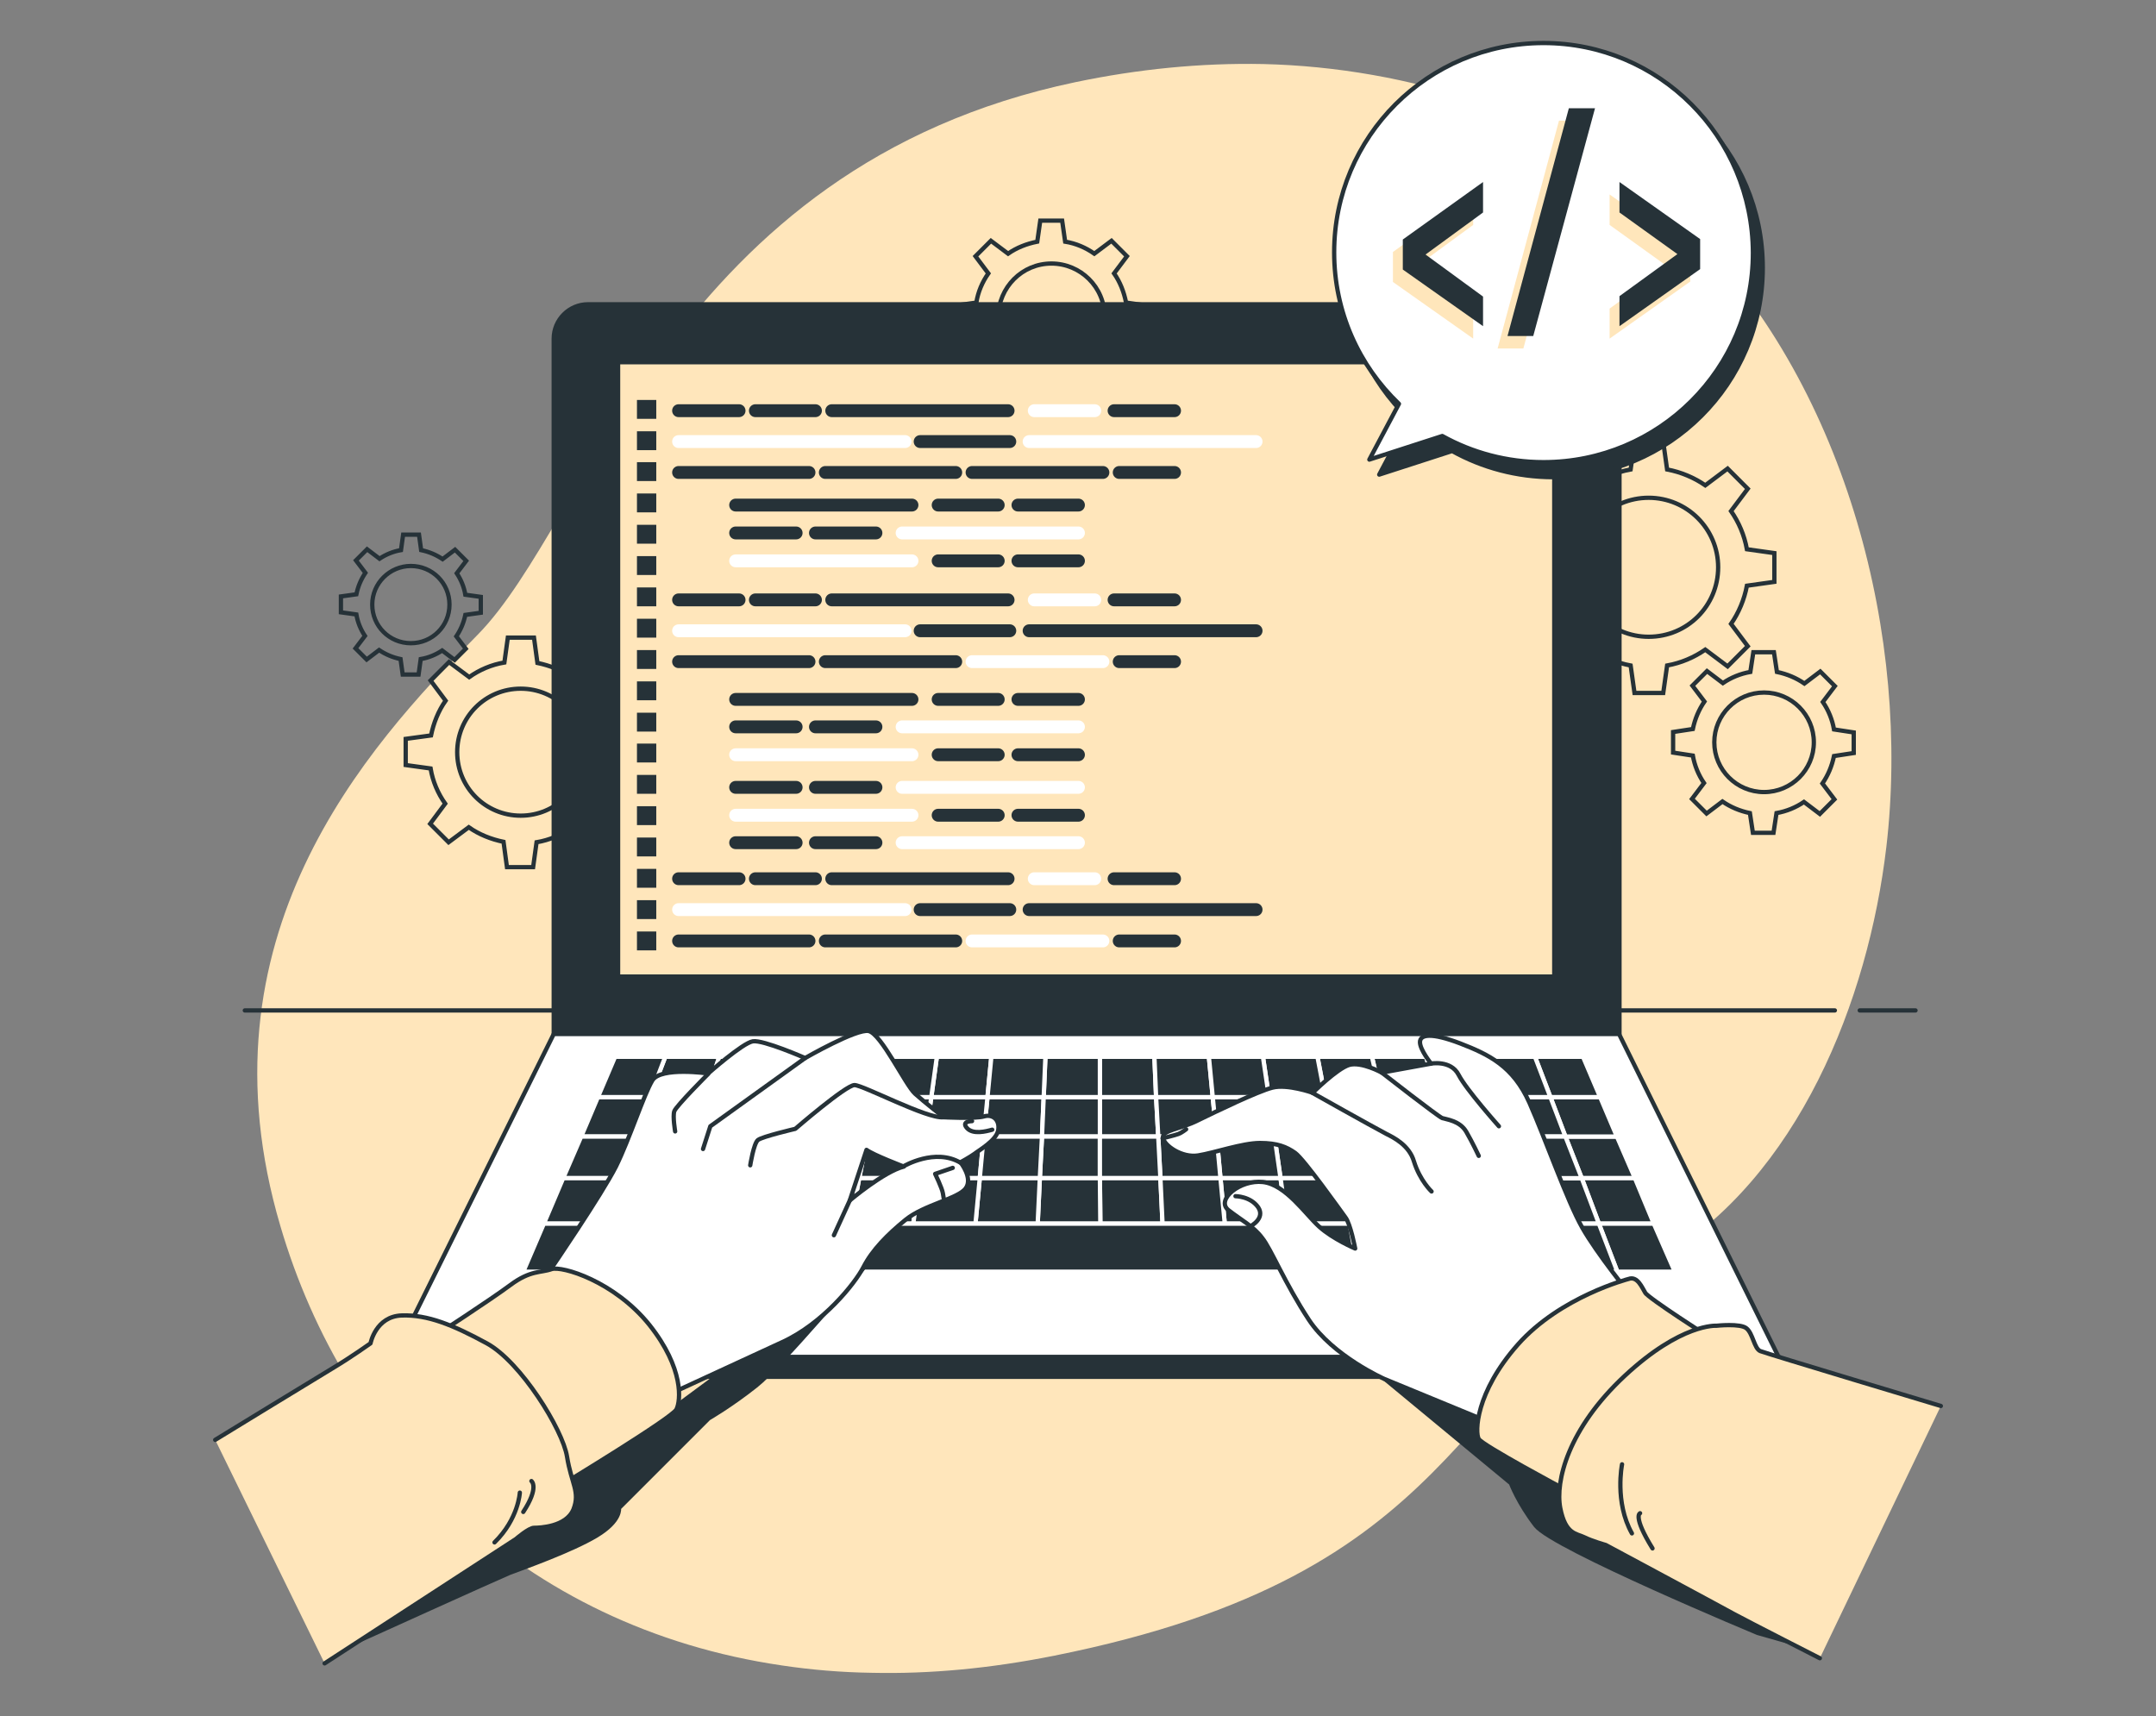 <?xml version="1.0" encoding="utf-8"?>
<!-- Generator: Adobe Illustrator 24.2.3, SVG Export Plug-In . SVG Version: 6.00 Build 0)  -->
<svg version="1.1" id="Layer_1" xmlns="http://www.w3.org/2000/svg" xmlns:xlink="http://www.w3.org/1999/xlink" x="0px" y="0px"
	 viewBox="0 0 502.51 400" style="enable-background:new 0 0 502.51 400;" xml:space="preserve">
<rect x="0" y="0" width="502.51" height="400" fill="#808080" stroke="none"/>
<g>
	<g id="Background_Simple">
		<g>
			<path style="fill:#FFE6BB;" d="M439.66,197.43c-4.2,35.7-20.5,77.1-53,96.2c-49.1,28.8-45,73.1-140.9,92.3c-15,3-29.1,4.3-42.5,4
				c-7.2-0.1-14.2-0.7-20.9-1.7c-61-8.9-102-51.3-117-102.4c-19.9-67.3,19.7-111.3,45.9-137.8s45.4-109.2,139.5-128.9
				c14.4-3,29-4.5,43.7-4.2c33.5,0.8,70,11.8,95.3,34.8c1.9,1.7,3.7,3.5,5.5,5.4C430.46,91.13,445.36,148.83,439.66,197.43z"/>
		</g>
	</g>
	<g id="Table">
		<g>
			
				<line style="fill:none;stroke:#263238;stroke-linecap:round;stroke-linejoin:round;stroke-miterlimit:10;" x1="433.46" y1="235.53" x2="446.46" y2="235.53"/>
			
				<line style="fill:none;stroke:#263238;stroke-linecap:round;stroke-linejoin:round;stroke-miterlimit:10;" x1="57.06" y1="235.53" x2="427.66" y2="235.53"/>
		</g>
	</g>
	<g id="Gears">
		<g>
			<g>
				<path style="fill:none;stroke:#263238;stroke-miterlimit:10;" d="M413.56,135.63v-6.7l-6.4-0.9c-0.6-3.3-1.9-6.3-3.7-8.9
					l3.9-5.2l-4.7-4.7l-5.2,3.9c-2.6-1.8-5.7-3.1-8.9-3.7l-0.9-6.4h-6.7l-0.9,6.4c-3.3,0.6-6.3,1.9-8.9,3.7l-5.2-3.9l-4.7,4.7
					l3.9,5.2c-1.8,2.6-3.1,5.7-3.7,8.9l-6.4,0.9v6.7l6.4,0.9c0.6,3.3,1.9,6.3,3.7,8.9l-3.9,5.2l4.7,4.7l5.2-3.9
					c2.6,1.8,5.7,3.1,8.9,3.7l0.9,6.4h6.7l0.9-6.4c3.3-0.6,6.3-1.9,8.9-3.7l5.2,3.9l4.7-4.7l-3.9-5.2c1.8-2.6,3.1-5.7,3.7-8.9
					L413.56,135.63z M384.26,148.43c-8.9,0-16.2-7.2-16.2-16.2c0-8.9,7.2-16.2,16.2-16.2c8.9,0,16.2,7.2,16.2,16.2
					S393.26,148.43,384.26,148.43z"/>
				<path style="fill:none;stroke:#263238;stroke-miterlimit:10;" d="M432.06,175.53v-4.8l-4.6-0.7c-0.4-2.3-1.3-4.5-2.6-6.4
					l2.8-3.7l-3.4-3.4l-3.7,2.8c-1.9-1.3-4-2.2-6.4-2.7l-0.7-4.6h-4.8l-0.7,4.6c-2.3,0.4-4.5,1.3-6.4,2.6l-3.7-2.8l-3.4,3.4l2.8,3.7
					c-1.3,1.9-2.2,4-2.7,6.4l-4.6,0.7v4.8l4.6,0.7c0.4,2.3,1.3,4.5,2.6,6.4l-2.8,3.7l3.4,3.4l3.7-2.8c1.9,1.3,4,2.2,6.4,2.7l0.7,4.6
					h4.8l0.7-4.6c2.3-0.4,4.5-1.3,6.4-2.6l3.7,2.8l3.4-3.4l-2.8-3.7c1.3-1.9,2.2-4,2.7-6.4L432.06,175.53z M411.16,184.63
					c-6.4,0-11.6-5.2-11.6-11.6c0-6.4,5.2-11.6,11.6-11.6s11.6,5.2,11.6,11.6C422.76,179.43,417.56,184.63,411.16,184.63z"/>
			</g>
			<g>
				<path style="fill:none;stroke:#263238;stroke-miterlimit:10;" d="M94.56,172.23v6.1l5.8,0.8c0.5,3,1.7,5.8,3.4,8.2l-3.5,4.7
					l4.3,4.3l4.7-3.5c2.4,1.7,5.2,2.8,8.1,3.4l0.8,5.9h6.1l0.8-5.8c3-0.5,5.8-1.7,8.2-3.4l4.7,3.5l4.3-4.3l-3.5-4.7
					c1.7-2.4,2.8-5.2,3.4-8.1l5.9-0.8v-6.1l-5.8-0.8c-0.5-3-1.7-5.8-3.4-8.2l3.5-4.7l-4.3-4.3l-4.7,3.5c-2.4-1.7-5.2-2.8-8.1-3.4
					l-0.8-5.9h-6.1l-0.8,5.8c-3,0.5-5.8,1.7-8.2,3.4l-4.7-3.5l-4.3,4.3l3.5,4.7c-1.7,2.4-2.8,5.2-3.4,8.1L94.56,172.23z
					 M121.36,160.53c8.2,0,14.8,6.6,14.8,14.8s-6.6,14.8-14.8,14.8s-14.8-6.6-14.8-14.8S113.16,160.53,121.36,160.53z"/>
				<path style="fill:none;stroke:#263238;stroke-miterlimit:10;" d="M79.46,139.03v3.7l3.6,0.5c0.3,1.8,1,3.5,2,5l-2.2,2.9l2.6,2.6
					l2.9-2.2c1.5,1,3.1,1.7,5,2.1l0.5,3.6h3.7l0.5-3.6c1.8-0.3,3.5-1,5-2l2.9,2.2l2.6-2.6l-2.2-2.9c1-1.5,1.7-3.1,2.1-5l3.6-0.5
					v-3.7l-3.6-0.5c-0.3-1.8-1-3.5-2-5l2.2-2.9l-2.6-2.6l-2.9,2.2c-1.5-1-3.1-1.7-5-2.1l-0.5-3.6h-3.7l-0.5,3.6c-1.8,0.3-3.5,1-5,2
					l-2.9-2.2l-2.6,2.6l2.2,2.9c-1,1.5-1.7,3.1-2.1,5L79.46,139.03z M95.76,131.93c5,0,9,4,9,9s-4,9-9,9s-9-4-9-9
					S90.86,131.93,95.76,131.93z"/>
				<path style="fill:none;stroke:#263238;stroke-miterlimit:10;" d="M222.66,71.23v5.1l4.9,0.7c0.5,2.5,1.4,4.8,2.8,6.8l-3,4
					l3.6,3.6l4-3c2,1.4,4.3,2.4,6.8,2.8l0.7,4.9h5.1l0.7-4.9c2.5-0.5,4.8-1.4,6.8-2.8l4,3l3.6-3.6l-3-4c1.4-2,2.4-4.3,2.8-6.8
					l4.9-0.7v-5.1l-4.9-0.7c-0.5-2.5-1.4-4.8-2.8-6.8l3-4l-3.6-3.6l-4,3c-2-1.4-4.3-2.4-6.8-2.8l-0.7-4.9h-5.1l-0.7,4.9
					c-2.5,0.5-4.8,1.4-6.8,2.8l-4-3l-3.6,3.6l3,4c-1.4,2-2.4,4.3-2.8,6.8L222.66,71.23z M245.06,61.43c6.8,0,12.4,5.5,12.4,12.4
					c0,6.8-5.5,12.4-12.4,12.4c-6.8,0-12.4-5.5-12.4-12.4C232.76,66.93,238.26,61.43,245.06,61.43z"/>
			</g>
		</g>
	</g>
	<g id="Device">
		<g>
			<g id="XMLID_222_">
				<path id="XMLID_4_" style="fill:#263238;stroke:#263238;stroke-linecap:round;stroke-linejoin:round;stroke-miterlimit:10;" d="
					M377.36,241.03h-248.3V78.93c0-4.4,3.6-8,8-8h232.4c4.4,0,8,3.6,8,8v162.1H377.36z"/>
				
					<polygon id="XMLID_46_" style="fill:#FFFFFF;stroke:#263238;stroke-linecap:round;stroke-linejoin:round;stroke-miterlimit:10;" points="
					414.56,316.33 91.76,316.33 129.06,241.03 377.36,241.03 				"/>
				
					<rect id="XMLID_44_" x="144.06" y="84.43" style="fill:#FFE6BB;stroke:#263238;stroke-linecap:round;stroke-linejoin:round;stroke-miterlimit:10;" width="218.2" height="143.2"/>
				<g id="XMLID_51_">
					
						<polygon id="XMLID_74_" style="fill:#263238;stroke:#FFFFFF;stroke-linecap:round;stroke-linejoin:round;stroke-miterlimit:10;" points="
						242.86,264.93 243.26,255.73 230.16,255.73 229.26,264.93 					"/>
					
						<polygon id="XMLID_75_" style="fill:#263238;stroke:#FFFFFF;stroke-linecap:round;stroke-linejoin:round;stroke-miterlimit:10;" points="
						269.96,264.93 269.46,255.73 256.36,255.73 256.36,264.93 					"/>
					
						<polygon id="XMLID_76_" style="fill:#263238;stroke:#FFFFFF;stroke-linecap:round;stroke-linejoin:round;stroke-miterlimit:10;" points="
						340.56,274.63 354.56,274.63 351.26,264.93 337.76,264.93 					"/>
					
						<polygon id="XMLID_77_" style="fill:#263238;stroke:#FFFFFF;stroke-linecap:round;stroke-linejoin:round;stroke-miterlimit:10;" points="
						229.26,264.93 230.16,255.73 217.06,255.73 215.76,264.93 					"/>
					
						<polygon id="XMLID_78_" style="fill:#263238;stroke:#FFFFFF;stroke-linecap:round;stroke-linejoin:round;stroke-miterlimit:10;" points="
						202.16,264.93 203.86,255.73 190.76,255.73 188.56,264.93 					"/>
					
						<polygon id="XMLID_80_" style="fill:#263238;stroke:#FFFFFF;stroke-linecap:round;stroke-linejoin:round;stroke-miterlimit:10;" points="
						324.16,264.93 321.96,255.73 308.86,255.73 310.66,264.93 					"/>
					
						<polygon id="XMLID_81_" style="fill:#263238;stroke:#FFFFFF;stroke-linecap:round;stroke-linejoin:round;stroke-miterlimit:10;" points="
						337.76,264.93 335.06,255.73 321.96,255.73 324.16,264.93 					"/>
					
						<polygon id="XMLID_82_" style="fill:#263238;stroke:#FFFFFF;stroke-linecap:round;stroke-linejoin:round;stroke-miterlimit:10;" points="
						188.56,264.93 190.76,255.73 177.66,255.73 175.06,264.93 					"/>
					
						<polygon id="XMLID_83_" style="fill:#263238;stroke:#FFFFFF;stroke-linecap:round;stroke-linejoin:round;stroke-miterlimit:10;" points="
						283.56,264.93 282.66,255.73 269.46,255.73 269.96,264.93 					"/>
					
						<polygon id="XMLID_84_" style="fill:#263238;stroke:#FFFFFF;stroke-linecap:round;stroke-linejoin:round;stroke-miterlimit:10;" points="
						351.26,264.93 348.26,255.73 335.06,255.73 337.76,264.93 					"/>
					
						<polygon id="XMLID_85_" style="fill:#263238;stroke:#FFFFFF;stroke-linecap:round;stroke-linejoin:round;stroke-miterlimit:10;" points="
						310.66,264.93 308.86,255.73 295.76,255.73 297.06,264.93 					"/>
					
						<polygon id="XMLID_86_" style="fill:#263238;stroke:#FFFFFF;stroke-linecap:round;stroke-linejoin:round;stroke-miterlimit:10;" points="
						297.06,264.93 295.76,255.73 282.66,255.73 283.56,264.93 					"/>
					
						<polygon id="XMLID_87_" style="fill:#263238;stroke:#FFFFFF;stroke-linecap:round;stroke-linejoin:round;stroke-miterlimit:10;" points="
						256.36,264.93 256.36,255.73 243.26,255.73 242.86,264.93 					"/>
					
						<polygon id="XMLID_94_" style="fill:#263238;stroke:#FFFFFF;stroke-linecap:round;stroke-linejoin:round;stroke-miterlimit:10;" points="
						161.46,264.93 147.96,264.93 144.16,274.63 158.26,274.63 					"/>
					
						<polygon id="XMLID_95_" style="fill:#263238;stroke:#FFFFFF;stroke-linecap:round;stroke-linejoin:round;stroke-miterlimit:10;" points="
						164.56,255.73 151.46,255.73 147.96,264.93 161.46,264.93 					"/>
					
						<polygon id="XMLID_96_" style="fill:#263238;stroke:#FFFFFF;stroke-linecap:round;stroke-linejoin:round;stroke-miterlimit:10;" points="
						175.06,264.93 177.66,255.73 164.56,255.73 161.46,264.93 					"/>
					
						<polygon id="XMLID_97_" style="fill:#263238;stroke:#FFFFFF;stroke-linecap:round;stroke-linejoin:round;stroke-miterlimit:10;" points="
						140.16,285.23 135.86,296.43 150.96,296.43 154.66,285.23 					"/>
					
						<polygon id="XMLID_98_" style="fill:#263238;stroke:#FFFFFF;stroke-linecap:round;stroke-linejoin:round;stroke-miterlimit:10;" points="
						158.26,274.63 144.16,274.63 140.16,285.23 154.66,285.23 					"/>
					
						<polygon id="XMLID_99_" style="fill:#263238;stroke:#FFFFFF;stroke-linecap:round;stroke-linejoin:round;stroke-miterlimit:10;" points="
						154.66,285.23 150.96,296.43 165.96,296.43 169.26,285.23 					"/>
					
						<polygon id="XMLID_100_" style="fill:#263238;stroke:#FFFFFF;stroke-linecap:round;stroke-linejoin:round;stroke-miterlimit:10;" points="
						215.76,264.93 217.06,255.73 203.86,255.73 202.16,264.93 					"/>
					
						<polygon id="XMLID_101_" style="fill:#263238;stroke:#FFFFFF;stroke-linecap:round;stroke-linejoin:round;stroke-miterlimit:10;" points="
						214.36,274.63 215.76,264.93 202.16,264.93 200.26,274.63 					"/>
					
						<polygon id="XMLID_102_" style="fill:#263238;stroke:#FFFFFF;stroke-linecap:round;stroke-linejoin:round;stroke-miterlimit:10;" points="
						200.26,274.63 202.16,264.93 188.56,264.93 186.26,274.63 					"/>
					
						<polygon id="XMLID_103_" style="fill:#263238;stroke:#FFFFFF;stroke-linecap:round;stroke-linejoin:round;stroke-miterlimit:10;" points="
						228.36,274.63 229.26,264.93 215.76,264.93 214.36,274.63 					"/>
					
						<polygon id="XMLID_104_" style="fill:#263238;stroke:#FFFFFF;stroke-linecap:round;stroke-linejoin:round;stroke-miterlimit:10;" points="
						175.06,264.93 161.46,264.93 158.26,274.63 172.26,274.63 					"/>
					
						<polygon id="XMLID_105_" style="fill:#263238;stroke:#FFFFFF;stroke-linecap:round;stroke-linejoin:round;stroke-miterlimit:10;" points="
						343.56,285.23 358.16,285.23 354.56,274.63 340.56,274.63 					"/>
					
						<polygon id="XMLID_106_" style="fill:#263238;stroke:#FFFFFF;stroke-linecap:round;stroke-linejoin:round;stroke-miterlimit:10;" points="
						186.26,274.63 188.56,264.93 175.06,264.93 172.26,274.63 					"/>
					
						<polygon id="XMLID_107_" style="fill:#263238;stroke:#FFFFFF;stroke-linecap:round;stroke-linejoin:round;stroke-miterlimit:10;" points="
						158.26,274.63 154.66,285.23 169.26,285.23 172.26,274.63 					"/>
					
						<polygon id="XMLID_108_" style="fill:#263238;stroke:#FFFFFF;stroke-linecap:round;stroke-linejoin:round;stroke-miterlimit:10;" points="
						312.56,274.63 310.66,264.93 297.06,264.93 298.46,274.63 					"/>
					
						<polygon id="XMLID_109_" style="fill:#263238;stroke:#FFFFFF;stroke-linecap:round;stroke-linejoin:round;stroke-miterlimit:10;" points="
						298.46,274.63 297.06,264.93 283.56,264.93 284.46,274.63 					"/>
					
						<polygon id="XMLID_110_" style="fill:#263238;stroke:#FFFFFF;stroke-linecap:round;stroke-linejoin:round;stroke-miterlimit:10;" points="
						340.56,274.63 337.76,264.93 324.16,264.93 326.56,274.63 					"/>
					
						<polygon id="XMLID_111_" style="fill:#263238;stroke:#FFFFFF;stroke-linecap:round;stroke-linejoin:round;stroke-miterlimit:10;" points="
						256.36,274.63 256.36,264.93 242.86,264.93 242.36,274.63 					"/>
					
						<polygon id="XMLID_112_" style="fill:#263238;stroke:#FFFFFF;stroke-linecap:round;stroke-linejoin:round;stroke-miterlimit:10;" points="
						284.46,274.63 283.56,264.93 269.96,264.93 270.46,274.63 					"/>
					
						<polygon id="XMLID_113_" style="fill:#263238;stroke:#FFFFFF;stroke-linecap:round;stroke-linejoin:round;stroke-miterlimit:10;" points="
						270.46,274.63 269.96,264.93 256.36,264.93 256.36,274.63 					"/>
					
						<polygon id="XMLID_114_" style="fill:#263238;stroke:#FFFFFF;stroke-linecap:round;stroke-linejoin:round;stroke-miterlimit:10;" points="
						242.36,274.63 242.86,264.93 229.26,264.93 228.36,274.63 					"/>
					
						<polygon id="XMLID_115_" style="fill:#263238;stroke:#FFFFFF;stroke-linecap:round;stroke-linejoin:round;stroke-miterlimit:10;" points="
						284.46,274.63 285.46,285.23 299.96,285.23 298.46,274.63 					"/>
					
						<polygon id="XMLID_116_" style="fill:#263238;stroke:#FFFFFF;stroke-linecap:round;stroke-linejoin:round;stroke-miterlimit:10;" points="
						298.46,274.63 299.96,285.23 314.56,285.23 312.56,274.63 					"/>
					
						<polygon id="XMLID_117_" style="fill:#263238;stroke:#FFFFFF;stroke-linecap:round;stroke-linejoin:round;stroke-miterlimit:10;" points="
						172.26,274.63 169.26,285.23 183.76,285.23 186.26,274.63 					"/>
					
						<polygon id="XMLID_118_" style="fill:#263238;stroke:#FFFFFF;stroke-linecap:round;stroke-linejoin:round;stroke-miterlimit:10;" points="
						312.56,274.63 314.56,285.23 329.06,285.23 326.56,274.63 					"/>
					
						<polygon id="XMLID_119_" style="fill:#263238;stroke:#FFFFFF;stroke-linecap:round;stroke-linejoin:round;stroke-miterlimit:10;" points="
						256.36,274.63 256.46,285.23 270.96,285.23 270.46,274.63 					"/>
					
						<polygon id="XMLID_120_" style="fill:#263238;stroke:#FFFFFF;stroke-linecap:round;stroke-linejoin:round;stroke-miterlimit:10;" points="
						326.56,274.63 329.06,285.23 343.56,285.23 340.56,274.63 					"/>
					
						<polygon id="XMLID_121_" style="fill:#263238;stroke:#FFFFFF;stroke-linecap:round;stroke-linejoin:round;stroke-miterlimit:10;" points="
						270.46,274.63 270.96,285.23 285.46,285.23 284.46,274.63 					"/>
					
						<polygon id="XMLID_122_" style="fill:#263238;stroke:#FFFFFF;stroke-linecap:round;stroke-linejoin:round;stroke-miterlimit:10;" points="
						200.26,274.63 198.26,285.23 212.86,285.23 214.36,274.63 					"/>
					
						<polygon id="XMLID_123_" style="fill:#263238;stroke:#FFFFFF;stroke-linecap:round;stroke-linejoin:round;stroke-miterlimit:10;" points="
						186.26,274.63 183.76,285.23 198.26,285.23 200.26,274.63 					"/>
					
						<polygon id="XMLID_124_" style="fill:#263238;stroke:#FFFFFF;stroke-linecap:round;stroke-linejoin:round;stroke-miterlimit:10;" points="
						242.36,274.63 241.86,285.23 256.46,285.23 256.36,274.63 					"/>
					
						<polygon id="XMLID_125_" style="fill:#263238;stroke:#FFFFFF;stroke-linecap:round;stroke-linejoin:round;stroke-miterlimit:10;" points="
						228.36,274.63 227.36,285.23 241.86,285.23 242.36,274.63 					"/>
					
						<polygon id="XMLID_126_" style="fill:#263238;stroke:#FFFFFF;stroke-linecap:round;stroke-linejoin:round;stroke-miterlimit:10;" points="
						214.36,274.63 212.86,285.23 227.36,285.23 228.36,274.63 					"/>
					
						<polygon id="XMLID_127_" style="fill:#263238;stroke:#FFFFFF;stroke-linecap:round;stroke-linejoin:round;stroke-miterlimit:10;" points="
						326.56,274.63 324.16,264.93 310.66,264.93 312.56,274.63 					"/>
					
						<polygon id="XMLID_132_" style="fill:#263238;stroke:#FFFFFF;stroke-linecap:round;stroke-linejoin:round;stroke-miterlimit:10;" points="
						164.56,255.73 167.66,246.33 155.06,246.33 151.46,255.73 					"/>
					
						<polygon id="XMLID_135_" style="fill:#263238;stroke:#FFFFFF;stroke-linecap:round;stroke-linejoin:round;stroke-miterlimit:10;" points="
						151.46,255.73 139.36,255.73 135.46,264.93 147.96,264.93 					"/>
					
						<polygon id="XMLID_136_" style="fill:#263238;stroke:#FFFFFF;stroke-linecap:round;stroke-linejoin:round;stroke-miterlimit:10;" points="
						155.06,246.33 143.36,246.33 139.36,255.73 151.46,255.73 					"/>
					
						<polygon id="XMLID_137_" style="fill:#263238;stroke:#FFFFFF;stroke-linecap:round;stroke-linejoin:round;stroke-miterlimit:10;" points="
						147.96,264.93 135.46,264.93 131.26,274.63 144.16,274.63 					"/>
					
						<polygon id="XMLID_138_" style="fill:#263238;stroke:#FFFFFF;stroke-linecap:round;stroke-linejoin:round;stroke-miterlimit:10;" points="
						144.16,274.63 131.26,274.63 126.76,285.23 140.16,285.23 					"/>
					
						<polygon id="XMLID_3_" style="fill:#263238;stroke:#FFFFFF;stroke-linecap:round;stroke-linejoin:round;stroke-miterlimit:10;" points="
						140.16,285.23 126.76,285.23 121.96,296.43 135.86,296.43 					"/>
					
						<polygon id="XMLID_2_" style="fill:#263238;stroke:#FFFFFF;stroke-linecap:round;stroke-linejoin:round;stroke-miterlimit:10;" points="
						364.86,264.93 368.66,274.63 381.06,274.63 376.86,264.93 					"/>
					
						<polygon id="XMLID_147_" style="fill:#263238;stroke:#FFFFFF;stroke-linecap:round;stroke-linejoin:round;stroke-miterlimit:10;" points="
						372.66,285.23 385.46,285.23 381.06,274.63 368.66,274.63 					"/>
					
						<polygon id="XMLID_148_" style="fill:#263238;stroke:#FFFFFF;stroke-linecap:round;stroke-linejoin:round;stroke-miterlimit:10;" points="
						376.96,296.43 390.36,296.43 385.46,285.23 372.66,285.23 					"/>
					
						<polygon id="XMLID_155_" style="fill:#263238;stroke:#FFFFFF;stroke-linecap:round;stroke-linejoin:round;stroke-miterlimit:10;" points="
						269.46,255.73 269.06,246.33 256.36,246.33 256.36,255.73 					"/>
					
						<polygon id="XMLID_156_" style="fill:#263238;stroke:#FFFFFF;stroke-linecap:round;stroke-linejoin:round;stroke-miterlimit:10;" points="
						364.86,264.93 376.86,264.93 372.96,255.73 361.36,255.73 					"/>
					
						<polygon id="XMLID_157_" style="fill:#263238;stroke:#FFFFFF;stroke-linecap:round;stroke-linejoin:round;stroke-miterlimit:10;" points="
						358.16,285.23 372.66,285.23 368.66,274.63 354.56,274.63 					"/>
					
						<polygon id="XMLID_158_" style="fill:#263238;stroke:#FFFFFF;stroke-linecap:round;stroke-linejoin:round;stroke-miterlimit:10;" points="
						177.66,255.73 180.36,246.33 167.66,246.33 164.56,255.73 					"/>
					
						<polygon id="XMLID_159_" style="fill:#263238;stroke:#FFFFFF;stroke-linecap:round;stroke-linejoin:round;stroke-miterlimit:10;" points="
						348.26,255.73 351.26,264.93 364.86,264.93 361.36,255.73 					"/>
					
						<polygon id="XMLID_160_" style="fill:#263238;stroke:#FFFFFF;stroke-linecap:round;stroke-linejoin:round;stroke-miterlimit:10;" points="
						372.96,255.73 368.96,246.33 357.76,246.33 361.36,255.73 					"/>
					
						<polygon id="XMLID_161_" style="fill:#263238;stroke:#FFFFFF;stroke-linecap:round;stroke-linejoin:round;stroke-miterlimit:10;" points="
						361.36,255.73 357.76,246.33 345.06,246.33 348.26,255.73 					"/>
					
						<polygon id="XMLID_162_" style="fill:#263238;stroke:#FFFFFF;stroke-linecap:round;stroke-linejoin:round;stroke-miterlimit:10;" points="
						314.56,285.23 316.66,296.43 331.76,296.43 329.06,285.23 					"/>
					
						<polygon id="XMLID_163_" style="fill:#263238;stroke:#FFFFFF;stroke-linecap:round;stroke-linejoin:round;stroke-miterlimit:10;" points="
						361.96,296.43 376.96,296.43 372.66,285.23 358.16,285.23 					"/>
					
						<polygon id="XMLID_164_" style="fill:#263238;stroke:#FFFFFF;stroke-linecap:round;stroke-linejoin:round;stroke-miterlimit:10;" points="
						348.26,255.73 345.06,246.33 332.36,246.33 335.06,255.73 					"/>
					
						<polygon id="XMLID_167_" style="fill:#263238;stroke:#FFFFFF;stroke-linecap:round;stroke-linejoin:round;stroke-miterlimit:10;" points="
						343.56,285.23 346.86,296.43 361.96,296.43 358.16,285.23 					"/>
					
						<polygon id="XMLID_168_" style="fill:#263238;stroke:#FFFFFF;stroke-linecap:round;stroke-linejoin:round;stroke-miterlimit:10;" points="
						329.06,285.23 331.76,296.43 346.86,296.43 343.56,285.23 					"/>
					
						<polygon id="XMLID_169_" style="fill:#263238;stroke:#FFFFFF;stroke-linecap:round;stroke-linejoin:round;stroke-miterlimit:10;" points="
						354.56,274.63 368.66,274.63 364.86,264.93 351.26,264.93 					"/>
					
						<polygon id="XMLID_170_" style="fill:#263238;stroke:#FFFFFF;stroke-linecap:round;stroke-linejoin:round;stroke-miterlimit:10;" points="
						230.16,255.73 231.06,246.33 218.36,246.33 217.06,255.73 					"/>
					
						<polygon id="XMLID_171_" style="fill:#263238;stroke:#FFFFFF;stroke-linecap:round;stroke-linejoin:round;stroke-miterlimit:10;" points="
						335.06,255.73 332.36,246.33 319.76,246.33 321.96,255.73 					"/>
					
						<polygon id="XMLID_172_" style="fill:#263238;stroke:#FFFFFF;stroke-linecap:round;stroke-linejoin:round;stroke-miterlimit:10;" points="
						217.06,255.73 218.36,246.33 205.66,246.33 203.86,255.73 					"/>
					
						<polygon id="XMLID_173_" style="fill:#263238;stroke:#FFFFFF;stroke-linecap:round;stroke-linejoin:round;stroke-miterlimit:10;" points="
						256.36,255.73 256.36,246.33 243.66,246.33 243.26,255.73 					"/>
					
						<polygon id="XMLID_174_" style="fill:#263238;stroke:#FFFFFF;stroke-linecap:round;stroke-linejoin:round;stroke-miterlimit:10;" points="
						203.86,255.73 205.66,246.33 193.06,246.33 190.76,255.73 					"/>
					
						<polygon id="XMLID_175_" style="fill:#263238;stroke:#FFFFFF;stroke-linecap:round;stroke-linejoin:round;stroke-miterlimit:10;" points="
						190.76,255.73 193.06,246.33 180.36,246.33 177.66,255.73 					"/>
					
						<polygon id="XMLID_176_" style="fill:#263238;stroke:#FFFFFF;stroke-linecap:round;stroke-linejoin:round;stroke-miterlimit:10;" points="
						243.26,255.73 243.66,246.33 231.06,246.33 230.16,255.73 					"/>
					
						<polygon id="XMLID_177_" style="fill:#263238;stroke:#FFFFFF;stroke-linecap:round;stroke-linejoin:round;stroke-miterlimit:10;" points="
						321.96,255.73 319.76,246.33 307.06,246.33 308.86,255.73 					"/>
					
						<polygon id="XMLID_178_" style="fill:#263238;stroke:#FFFFFF;stroke-linecap:round;stroke-linejoin:round;stroke-miterlimit:10;" points="
						308.86,255.73 307.06,246.33 294.36,246.33 295.76,255.73 					"/>
					
						<polygon id="XMLID_179_" style="fill:#263238;stroke:#FFFFFF;stroke-linecap:round;stroke-linejoin:round;stroke-miterlimit:10;" points="
						282.66,255.73 281.76,246.33 269.06,246.33 269.46,255.73 					"/>
					
						<polygon id="XMLID_53_" style="fill:#263238;stroke:#FFFFFF;stroke-linecap:round;stroke-linejoin:round;stroke-miterlimit:10;" points="
						314.56,285.23 299.96,285.23 285.46,285.23 270.96,285.23 256.46,285.23 241.86,285.23 227.36,285.23 212.86,285.23 
						198.26,285.23 183.76,285.23 169.26,285.23 165.96,296.43 181.06,296.43 196.16,296.43 211.26,296.43 226.26,296.43 
						241.36,296.43 256.46,296.43 271.46,296.43 286.56,296.43 301.66,296.43 316.66,296.43 					"/>
					
						<polygon id="XMLID_181_" style="fill:#263238;stroke:#FFFFFF;stroke-linecap:round;stroke-linejoin:round;stroke-miterlimit:10;" points="
						295.76,255.73 294.36,246.33 281.76,246.33 282.66,255.73 					"/>
				</g>
				
					<rect id="XMLID_45_" x="91.76" y="316.33" style="fill:#263238;stroke:#263238;stroke-linecap:round;stroke-linejoin:round;stroke-miterlimit:10;" width="322.9" height="4.6"/>
			</g>
		</g>
	</g>
	<g id="Coding">
		<g>
			<g>
				
					<line style="fill:none;stroke:#263238;stroke-width:3;stroke-linecap:round;stroke-linejoin:round;stroke-miterlimit:10;" x1="158.16" y1="95.73" x2="172.26" y2="95.73"/>
				
					<line style="fill:none;stroke:#FFFFFF;stroke-width:3;stroke-linecap:round;stroke-linejoin:round;stroke-miterlimit:10;" x1="158.16" y1="102.93" x2="210.96" y2="102.93"/>
				
					<line style="fill:none;stroke:#FFFFFF;stroke-width:3;stroke-linecap:round;stroke-linejoin:round;stroke-miterlimit:10;" x1="239.86" y1="102.93" x2="292.76" y2="102.93"/>
				
					<line style="fill:none;stroke:#263238;stroke-width:3;stroke-linecap:round;stroke-linejoin:round;stroke-miterlimit:10;" x1="214.46" y1="102.93" x2="235.36" y2="102.93"/>
				
					<line style="fill:none;stroke:#263238;stroke-width:3;stroke-linecap:round;stroke-linejoin:round;stroke-miterlimit:10;" x1="158.16" y1="110.13" x2="188.56" y2="110.13"/>
				
					<line style="fill:none;stroke:#263238;stroke-width:3;stroke-linecap:round;stroke-linejoin:round;stroke-miterlimit:10;" x1="192.36" y1="110.13" x2="222.76" y2="110.13"/>
				
					<line style="fill:none;stroke:#263238;stroke-width:3;stroke-linecap:round;stroke-linejoin:round;stroke-miterlimit:10;" x1="226.56" y1="110.13" x2="257.06" y2="110.13"/>
				
					<line style="fill:none;stroke:#263238;stroke-width:3;stroke-linecap:round;stroke-linejoin:round;stroke-miterlimit:10;" x1="260.86" y1="110.13" x2="273.76" y2="110.13"/>
				
					<line style="fill:none;stroke:#263238;stroke-width:3;stroke-linecap:round;stroke-linejoin:round;stroke-miterlimit:10;" x1="176.06" y1="95.73" x2="190.06" y2="95.73"/>
				<g>
					
						<line style="fill:none;stroke:#263238;stroke-width:3;stroke-linecap:round;stroke-linejoin:round;stroke-miterlimit:10;" x1="259.66" y1="95.73" x2="273.76" y2="95.73"/>
					
						<line style="fill:none;stroke:#FFFFFF;stroke-width:3;stroke-linecap:round;stroke-linejoin:round;stroke-miterlimit:10;" x1="241.06" y1="95.73" x2="255.16" y2="95.73"/>
					
						<line style="fill:none;stroke:#263238;stroke-width:3;stroke-linecap:round;stroke-linejoin:round;stroke-miterlimit:10;" x1="193.86" y1="95.73" x2="234.96" y2="95.73"/>
				</g>
			</g>
			<g>
				
					<line style="fill:none;stroke:#263238;stroke-width:3;stroke-linecap:round;stroke-linejoin:round;stroke-miterlimit:10;" x1="158.16" y1="139.83" x2="172.26" y2="139.83"/>
				
					<line style="fill:none;stroke:#FFFFFF;stroke-width:3;stroke-linecap:round;stroke-linejoin:round;stroke-miterlimit:10;" x1="158.16" y1="147.03" x2="210.96" y2="147.03"/>
				
					<line style="fill:none;stroke:#263238;stroke-width:3;stroke-linecap:round;stroke-linejoin:round;stroke-miterlimit:10;" x1="239.86" y1="147.03" x2="292.76" y2="147.03"/>
				
					<line style="fill:none;stroke:#263238;stroke-width:3;stroke-linecap:round;stroke-linejoin:round;stroke-miterlimit:10;" x1="214.46" y1="147.03" x2="235.36" y2="147.03"/>
				
					<line style="fill:none;stroke:#263238;stroke-width:3;stroke-linecap:round;stroke-linejoin:round;stroke-miterlimit:10;" x1="158.16" y1="154.23" x2="188.56" y2="154.23"/>
				
					<line style="fill:none;stroke:#263238;stroke-width:3;stroke-linecap:round;stroke-linejoin:round;stroke-miterlimit:10;" x1="192.36" y1="154.23" x2="222.76" y2="154.23"/>
				
					<line style="fill:none;stroke:#FFFFFF;stroke-width:3;stroke-linecap:round;stroke-linejoin:round;stroke-miterlimit:10;" x1="226.56" y1="154.23" x2="257.06" y2="154.23"/>
				
					<line style="fill:none;stroke:#263238;stroke-width:3;stroke-linecap:round;stroke-linejoin:round;stroke-miterlimit:10;" x1="260.86" y1="154.23" x2="273.76" y2="154.23"/>
				
					<line style="fill:none;stroke:#263238;stroke-width:3;stroke-linecap:round;stroke-linejoin:round;stroke-miterlimit:10;" x1="176.06" y1="139.83" x2="190.06" y2="139.83"/>
				<g>
					
						<line style="fill:none;stroke:#263238;stroke-width:3;stroke-linecap:round;stroke-linejoin:round;stroke-miterlimit:10;" x1="259.66" y1="139.83" x2="273.76" y2="139.83"/>
					
						<line style="fill:none;stroke:#FFFFFF;stroke-width:3;stroke-linecap:round;stroke-linejoin:round;stroke-miterlimit:10;" x1="241.06" y1="139.83" x2="255.16" y2="139.83"/>
					
						<line style="fill:none;stroke:#263238;stroke-width:3;stroke-linecap:round;stroke-linejoin:round;stroke-miterlimit:10;" x1="193.86" y1="139.83" x2="234.96" y2="139.83"/>
				</g>
			</g>
			<g>
				
					<line style="fill:none;stroke:#263238;stroke-width:3;stroke-linecap:round;stroke-linejoin:round;stroke-miterlimit:10;" x1="158.16" y1="204.83" x2="172.26" y2="204.83"/>
				
					<line style="fill:none;stroke:#FFFFFF;stroke-width:3;stroke-linecap:round;stroke-linejoin:round;stroke-miterlimit:10;" x1="158.16" y1="212.03" x2="210.96" y2="212.03"/>
				
					<line style="fill:none;stroke:#263238;stroke-width:3;stroke-linecap:round;stroke-linejoin:round;stroke-miterlimit:10;" x1="239.86" y1="212.03" x2="292.76" y2="212.03"/>
				
					<line style="fill:none;stroke:#263238;stroke-width:3;stroke-linecap:round;stroke-linejoin:round;stroke-miterlimit:10;" x1="214.46" y1="212.03" x2="235.36" y2="212.03"/>
				
					<line style="fill:none;stroke:#263238;stroke-width:3;stroke-linecap:round;stroke-linejoin:round;stroke-miterlimit:10;" x1="158.16" y1="219.33" x2="188.56" y2="219.33"/>
				
					<line style="fill:none;stroke:#263238;stroke-width:3;stroke-linecap:round;stroke-linejoin:round;stroke-miterlimit:10;" x1="192.36" y1="219.33" x2="222.76" y2="219.33"/>
				
					<line style="fill:none;stroke:#FFFFFF;stroke-width:3;stroke-linecap:round;stroke-linejoin:round;stroke-miterlimit:10;" x1="226.56" y1="219.33" x2="257.06" y2="219.33"/>
				
					<line style="fill:none;stroke:#263238;stroke-width:3;stroke-linecap:round;stroke-linejoin:round;stroke-miterlimit:10;" x1="260.86" y1="219.33" x2="273.76" y2="219.33"/>
				
					<line style="fill:none;stroke:#263238;stroke-width:3;stroke-linecap:round;stroke-linejoin:round;stroke-miterlimit:10;" x1="176.06" y1="204.83" x2="190.06" y2="204.83"/>
				<g>
					
						<line style="fill:none;stroke:#263238;stroke-width:3;stroke-linecap:round;stroke-linejoin:round;stroke-miterlimit:10;" x1="259.66" y1="204.83" x2="273.76" y2="204.83"/>
					
						<line style="fill:none;stroke:#FFFFFF;stroke-width:3;stroke-linecap:round;stroke-linejoin:round;stroke-miterlimit:10;" x1="241.06" y1="204.83" x2="255.16" y2="204.83"/>
					
						<line style="fill:none;stroke:#263238;stroke-width:3;stroke-linecap:round;stroke-linejoin:round;stroke-miterlimit:10;" x1="193.86" y1="204.83" x2="234.96" y2="204.83"/>
				</g>
			</g>
			<g>
				<g>
					
						<line style="fill:none;stroke:#263238;stroke-width:3;stroke-linecap:round;stroke-linejoin:round;stroke-miterlimit:10;" x1="237.26" y1="117.73" x2="251.36" y2="117.73"/>
					
						<line style="fill:none;stroke:#263238;stroke-width:3;stroke-linecap:round;stroke-linejoin:round;stroke-miterlimit:10;" x1="218.66" y1="117.73" x2="232.66" y2="117.73"/>
					
						<line style="fill:none;stroke:#263238;stroke-width:3;stroke-linecap:round;stroke-linejoin:round;stroke-miterlimit:10;" x1="171.46" y1="117.73" x2="212.56" y2="117.73"/>
				</g>
				<g>
					
						<line style="fill:none;stroke:#263238;stroke-width:3;stroke-linecap:round;stroke-linejoin:round;stroke-miterlimit:10;" x1="237.26" y1="130.73" x2="251.36" y2="130.73"/>
					
						<line style="fill:none;stroke:#263238;stroke-width:3;stroke-linecap:round;stroke-linejoin:round;stroke-miterlimit:10;" x1="218.66" y1="130.73" x2="232.66" y2="130.73"/>
					
						<line style="fill:none;stroke:#FFFFFF;stroke-width:3;stroke-linecap:round;stroke-linejoin:round;stroke-miterlimit:10;" x1="171.46" y1="130.73" x2="212.56" y2="130.73"/>
				</g>
				<g>
					
						<line style="fill:none;stroke:#263238;stroke-width:3;stroke-linecap:round;stroke-linejoin:round;stroke-miterlimit:10;" x1="185.56" y1="124.23" x2="171.46" y2="124.23"/>
					
						<line style="fill:none;stroke:#263238;stroke-width:3;stroke-linecap:round;stroke-linejoin:round;stroke-miterlimit:10;" x1="204.16" y1="124.23" x2="190.06" y2="124.23"/>
					
						<line style="fill:none;stroke:#FFFFFF;stroke-width:3;stroke-linecap:round;stroke-linejoin:round;stroke-miterlimit:10;" x1="251.36" y1="124.23" x2="210.26" y2="124.23"/>
				</g>
			</g>
			<g>
				<g>
					
						<line style="fill:none;stroke:#263238;stroke-width:3;stroke-linecap:round;stroke-linejoin:round;stroke-miterlimit:10;" x1="237.26" y1="163.03" x2="251.36" y2="163.03"/>
					
						<line style="fill:none;stroke:#263238;stroke-width:3;stroke-linecap:round;stroke-linejoin:round;stroke-miterlimit:10;" x1="218.66" y1="163.03" x2="232.66" y2="163.03"/>
					
						<line style="fill:none;stroke:#263238;stroke-width:3;stroke-linecap:round;stroke-linejoin:round;stroke-miterlimit:10;" x1="171.46" y1="163.03" x2="212.56" y2="163.03"/>
				</g>
				<g>
					
						<line style="fill:none;stroke:#263238;stroke-width:3;stroke-linecap:round;stroke-linejoin:round;stroke-miterlimit:10;" x1="237.26" y1="175.93" x2="251.36" y2="175.93"/>
					
						<line style="fill:none;stroke:#263238;stroke-width:3;stroke-linecap:round;stroke-linejoin:round;stroke-miterlimit:10;" x1="218.66" y1="175.93" x2="232.66" y2="175.93"/>
					
						<line style="fill:none;stroke:#FFFFFF;stroke-width:3;stroke-linecap:round;stroke-linejoin:round;stroke-miterlimit:10;" x1="171.46" y1="175.93" x2="212.56" y2="175.93"/>
				</g>
				<g>
					
						<line style="fill:none;stroke:#263238;stroke-width:3;stroke-linecap:round;stroke-linejoin:round;stroke-miterlimit:10;" x1="185.56" y1="169.43" x2="171.46" y2="169.43"/>
					
						<line style="fill:none;stroke:#263238;stroke-width:3;stroke-linecap:round;stroke-linejoin:round;stroke-miterlimit:10;" x1="204.16" y1="169.43" x2="190.06" y2="169.43"/>
					
						<line style="fill:none;stroke:#FFFFFF;stroke-width:3;stroke-linecap:round;stroke-linejoin:round;stroke-miterlimit:10;" x1="251.36" y1="169.43" x2="210.26" y2="169.43"/>
				</g>
			</g>
			<g>
				<g>
					
						<line style="fill:none;stroke:#263238;stroke-width:3;stroke-linecap:round;stroke-linejoin:round;stroke-miterlimit:10;" x1="185.56" y1="183.53" x2="171.46" y2="183.53"/>
					
						<line style="fill:none;stroke:#263238;stroke-width:3;stroke-linecap:round;stroke-linejoin:round;stroke-miterlimit:10;" x1="204.16" y1="183.53" x2="190.06" y2="183.53"/>
					
						<line style="fill:none;stroke:#FFFFFF;stroke-width:3;stroke-linecap:round;stroke-linejoin:round;stroke-miterlimit:10;" x1="251.36" y1="183.53" x2="210.26" y2="183.53"/>
				</g>
				<g>
					
						<line style="fill:none;stroke:#263238;stroke-width:3;stroke-linecap:round;stroke-linejoin:round;stroke-miterlimit:10;" x1="185.56" y1="196.43" x2="171.46" y2="196.43"/>
					
						<line style="fill:none;stroke:#263238;stroke-width:3;stroke-linecap:round;stroke-linejoin:round;stroke-miterlimit:10;" x1="204.16" y1="196.43" x2="190.06" y2="196.43"/>
					
						<line style="fill:none;stroke:#FFFFFF;stroke-width:3;stroke-linecap:round;stroke-linejoin:round;stroke-miterlimit:10;" x1="251.36" y1="196.43" x2="210.26" y2="196.43"/>
				</g>
				<g>
					
						<line style="fill:none;stroke:#263238;stroke-width:3;stroke-linecap:round;stroke-linejoin:round;stroke-miterlimit:10;" x1="237.26" y1="190.03" x2="251.36" y2="190.03"/>
					
						<line style="fill:none;stroke:#263238;stroke-width:3;stroke-linecap:round;stroke-linejoin:round;stroke-miterlimit:10;" x1="218.66" y1="190.03" x2="232.66" y2="190.03"/>
					
						<line style="fill:none;stroke:#FFFFFF;stroke-width:3;stroke-linecap:round;stroke-linejoin:round;stroke-miterlimit:10;" x1="171.46" y1="190.03" x2="212.56" y2="190.03"/>
				</g>
			</g>
			<g>
				<rect x="148.46" y="93.23" style="fill:#263238;" width="4.5" height="4.4"/>
				<rect x="148.46" y="100.53" style="fill:#263238;" width="4.5" height="4.4"/>
				<rect x="148.46" y="107.73" style="fill:#263238;" width="4.5" height="4.4"/>
				<rect x="148.46" y="115.03" style="fill:#263238;" width="4.5" height="4.4"/>
				<rect x="148.46" y="122.33" style="fill:#263238;" width="4.5" height="4.4"/>
				<rect x="148.46" y="129.63" style="fill:#263238;" width="4.5" height="4.4"/>
				<rect x="148.46" y="136.93" style="fill:#263238;" width="4.5" height="4.4"/>
				<rect x="148.46" y="144.23" style="fill:#263238;" width="4.5" height="4.4"/>
				<rect x="148.46" y="151.53" style="fill:#263238;" width="4.5" height="4.4"/>
				<rect x="148.46" y="158.83" style="fill:#263238;" width="4.5" height="4.4"/>
				<rect x="148.46" y="166.13" style="fill:#263238;" width="4.5" height="4.4"/>
				<rect x="148.46" y="173.33" style="fill:#263238;" width="4.5" height="4.4"/>
				<rect x="148.46" y="180.63" style="fill:#263238;" width="4.5" height="4.4"/>
				<rect x="148.46" y="187.93" style="fill:#263238;" width="4.5" height="4.4"/>
				<rect x="148.46" y="195.23" style="fill:#263238;" width="4.5" height="4.4"/>
				<rect x="148.46" y="202.53" style="fill:#263238;" width="4.5" height="4.4"/>
				<rect x="148.46" y="209.83" style="fill:#263238;" width="4.5" height="4.4"/>
				<rect x="148.46" y="217.13" style="fill:#263238;" width="4.5" height="4.4"/>
			</g>
		</g>
	</g>
	<g id="Speech_Bubble">
		<g>
			<path style="fill:#263238;stroke:#263238;stroke-linecap:round;stroke-linejoin:round;stroke-miterlimit:10;" d="M362.06,13.53
				c-26.9,0-48.8,21.8-48.8,48.8c0,13.9,5.8,26.4,15.1,35.3l-6.9,13l17-5.5c7,3.9,15.1,6.1,23.6,6.1c26.9,0,48.8-21.8,48.8-48.8
				C410.86,35.33,388.96,13.53,362.06,13.53z"/>
			<path style="fill:#FFFFFF;stroke:#263238;stroke-linecap:round;stroke-linejoin:round;stroke-miterlimit:10;" d="M359.76,10.03
				c-26.9,0-48.8,21.8-48.8,48.8c0,13.9,5.8,26.4,15.1,35.3l-6.9,13l17-5.5c7,3.9,15.1,6.1,23.6,6.1c26.9,0,48.8-21.8,48.8-48.8
				C408.46,31.83,386.66,10.03,359.76,10.03z"/>
		</g>
	</g>
	<g id="Code">
		<g>
			<path style="fill:#FFE6BB;" d="M343.36,78.93l-18.7-13.2v-7l18.7-13.4v7.1l-13.4,9.8l13.4,9.8V78.93z"/>
			<path style="fill:#FFE6BB;" d="M349.06,81.23l14.3-53.1h6.1l-14.4,53.1H349.06z"/>
			<path style="fill:#FFE6BB;" d="M375.16,78.93v-7l13.5-9.8l-13.5-9.7v-7.1l18.8,13.3v7L375.16,78.93z"/>
		</g>
		<g>
			<path style="fill:#263238;" d="M345.66,76.03l-18.7-13.2v-7l18.7-13.4v7.1l-13.4,9.8l13.4,9.8V76.03z"/>
			<path style="fill:#263238;" d="M351.36,78.33l14.3-53.1h6.1l-14.4,53.1H351.36z"/>
			<path style="fill:#263238;" d="M377.46,76.03v-7l13.5-9.8l-13.5-9.7v-7.1l18.8,13.3v7L377.46,76.03z"/>
		</g>
	</g>
	<g id="Hand_2">
		<g>
			<path style="fill:#263238;stroke:#263238;stroke-linecap:round;stroke-linejoin:round;stroke-miterlimit:10;" d="M322.66,321.33
				l29.5,24.4c0,0,1.7,4.6,5.8,9.9c4.1,5.2,51.7,25,51.7,25l8.1,2.3l-88.9-66.8L322.66,321.33z"/>
			<g>
				<path style="fill:#FFFFFF;stroke:#263238;stroke-linecap:round;stroke-linejoin:round;stroke-miterlimit:10;" d="M380.16,302.03
					c0,0-7.9-9.7-11.4-15.9c-3.5-6.2-8.5-20.5-12.3-29.1c-3.8-8.5-9.4-11.2-16.1-13.8c-6.8-2.6-9.4-2.1-9.4-0.3c0,1.8,2.6,5,2.6,5
					l-11.5,2.1c0,0-4.7-2.6-7.6-1.8c-2.9,0.9-8.5,6.5-8.5,6.5s-5.9-2.1-9.4-1.2s-13.2,5.6-17.3,7.6c-4.1,2.1-8.5,2.3-8.2,4.1
					c0.3,1.8,4.4,4.7,8.2,4.1s10.3-2.9,14.4-2.9s6.2,0.9,8.2,2.3c2.1,1.5,10.6,13.5,11.7,15c1.2,1.5,2.3,7.3,2.3,7.3
					s-5.2-2.2-8.4-5.1c-3.2-2.9-7.8-9.8-13.1-10.4c-5.3-0.6-11,4.1-8.1,6.5c2.9,2.3,5.9,3.8,7.9,6.5c2.1,2.6,5.3,10.6,10.9,19.1
					s17.6,13.8,17.6,13.8l25,10.3c0,0,6.5-15.3,18.5-19.4s15.6-5.9,15.6-5.9L380.16,302.03z"/>
				<path style="fill:none;stroke:#263238;stroke-linecap:round;stroke-linejoin:round;stroke-miterlimit:10;" d="M270.96,265.33
					c0,0,2.9-0.7,3.7-1c0.8-0.3,1.8-1.1,1.8-1.1"/>
				<path style="fill:none;stroke:#263238;stroke-linecap:round;stroke-linejoin:round;stroke-miterlimit:10;" d="M305.86,254.73
					c0,0,13.5,7.6,17.3,9.6c1.6,0.8,5.3,2.6,6.4,6.4c1.4,4.5,4.1,7,4.1,7"/>
				<path style="fill:none;stroke:#263238;stroke-linecap:round;stroke-linejoin:round;stroke-miterlimit:10;" d="M322.06,250.03
					c0,0,13.2,10.3,14.1,10.6c0.9,0.3,4.1,0.6,5.6,3.2s2.9,5.6,2.9,5.6"/>
				<path style="fill:none;stroke:#263238;stroke-linecap:round;stroke-linejoin:round;stroke-miterlimit:10;" d="M333.46,247.93
					c0,0,4.7-0.9,6.5,2.6s9.4,12,9.4,12"/>
				<path style="fill:none;stroke:#263238;stroke-linecap:round;stroke-linejoin:round;stroke-miterlimit:10;" d="M291.46,285.83
					c0,0,3.5-1.8,1.8-4.4c-1.8-2.6-5.3-2.6-5.3-2.6"/>
				<path style="fill:#FFE6BB;stroke:#263238;stroke-linecap:round;stroke-linejoin:round;stroke-miterlimit:10;" d="M379.56,298.13
					c0,0-15.9,4.1-25.8,15.3s-10,20.5-9.1,22s20,11.7,20,11.7s11.7-22.6,20-28.2c8.2-5.6,14.1-7,14.1-7s-14.7-9.4-15.3-10.6
					C382.76,300.23,381.66,297.33,379.56,298.13z"/>
				<path style="fill:#FFE6BB;stroke:#263238;stroke-linecap:round;stroke-linejoin:round;stroke-miterlimit:10;" d="M424.16,386.53
					c0,0-16.1-8.2-20-10.3c-3.8-2.1-29.9-16.1-29.9-16.1s-3.2-0.9-5-1.8s-4.4-0.6-5.6-6.8c-1.2-6.2,1.8-18.5,15-30.8
					s21.4-11.7,21.4-11.7s5.6-0.6,7,0.6c1.5,1.2,1.8,4.7,3.2,5.3c1.5,0.6,42.1,12.8,42.1,12.8"/>
				<path style="fill:none;stroke:#263238;stroke-linecap:round;stroke-linejoin:round;stroke-miterlimit:10;" d="M378.06,341.33
					c0,0-1.8,8.8,2.3,16.1"/>
				<path style="fill:none;stroke:#263238;stroke-linecap:round;stroke-linejoin:round;stroke-miterlimit:10;" d="M382.26,352.73
					c0,0-1.8,0.6,2.9,8.2"/>
			</g>
		</g>
	</g>
	<g id="Hand_1">
		<g>
			<path style="fill:#263238;stroke:#263238;stroke-linecap:round;stroke-linejoin:round;stroke-miterlimit:10;" d="M201.36,295.43
				c0,0-19.3,23-25.2,27.6c-5.8,4.6-11,7.6-11,7.6l-20.9,20.9c0,0,0.6,2.9-5.2,6.4s-17.4,7.6-20.3,8.7c-2.9,1.2-34.9,15.7-34.9,15.7
				L201.36,295.43z"/>
			<g>
				<path style="fill:#FFFFFF;stroke:#263238;stroke-linecap:round;stroke-linejoin:round;stroke-miterlimit:10;" d="M229.36,260.23
					c-2,0.6-9.4,0.2-9.4,0.2s-4.5-3.5-6.7-5.5s-7.9-14-10.8-14.6c-2.8-0.6-14.8,6.3-14.8,6.3s-9.8-4.3-12.2-3.9s-10.4,7.5-10.4,7.5
					s-11-1.6-13,1.6c-2,3.3-5.3,13.6-8.5,20.1c-3.3,6.5-15.1,23.8-15.1,23.8l-1.6,2.2c0,0,2.4,0.8,10,4.7
					c7.5,3.9,19.5,22.2,19.5,22.2s16.7-7.7,26-12c9.4-4.3,16.9-13.6,18.9-17.5s5.5-7.5,9.8-11s12.2-4.9,14-7.3s-1.2-6.1-1.2-6.1
					s2.2-1.2,3.3-2c1-0.8,5.1-3.1,5.5-5.5C233.06,261.13,231.46,259.63,229.36,260.23z M198.06,279.83l3.9-11.8
					c1.6,1.2,8.7,3.9,8.7,3.9C205.96,273.13,198.06,279.83,198.06,279.83z"/>
				<path style="fill:none;stroke:#263238;stroke-linecap:round;stroke-linejoin:round;stroke-miterlimit:10;" d="M157.36,263.73
					c0,0-0.6-3.5-0.2-4.7c0.4-1.2,7.9-8.7,7.9-8.7"/>
				<polyline style="fill:none;stroke:#263238;stroke-linecap:round;stroke-linejoin:round;stroke-miterlimit:10;" points="
					163.86,267.83 165.56,262.53 187.66,246.63 				"/>
				<path style="fill:none;stroke:#263238;stroke-linecap:round;stroke-linejoin:round;stroke-miterlimit:10;" d="M174.86,271.63
					c0,0,0.8-5.1,1.8-5.9s8.7-2.6,8.7-2.6s11.8-10.2,13.8-10.2s16.9,7.9,20.7,7.5"/>
				<path style="fill:none;stroke:#263238;stroke-linecap:round;stroke-linejoin:round;stroke-miterlimit:10;" d="M226.56,261.33
					c0,0-2.6,0-1.2,1.6c1.4,1.6,4.5,0.8,5.9,0.4"/>
				<path style="fill:none;stroke:#263238;stroke-linecap:round;stroke-linejoin:round;stroke-miterlimit:10;" d="M210.66,271.83
					c0,0,7.3-4.3,13.2-0.8"/>
				<path style="fill:none;stroke:#263238;stroke-linecap:round;stroke-linejoin:round;stroke-miterlimit:10;" d="M222.06,272.23
					l-4.1,1.4c0,0,1.6,3.3,1.8,4.5s0.2,1.2,0.2,1.2"/>
				
					<line style="fill:none;stroke:#263238;stroke-linecap:round;stroke-linejoin:round;stroke-miterlimit:10;" x1="198.06" y1="279.83" x2="194.36" y2="287.93"/>
				<path style="fill:#FFE6BB;stroke:#263238;stroke-linecap:round;stroke-linejoin:round;stroke-miterlimit:10;" d="M101.46,311.33
					c0,0,12.8-8.3,17.5-11.8s7.1-2.8,9.6-3.7c2.4-0.8,14.6,2.8,22.8,13c8.1,10.2,7.3,17.7,6.3,19.7s-26.6,17.5-26.6,17.5
					s-3.7-14.6-14.4-23.4C105.66,313.93,101.46,311.33,101.46,311.33z"/>
				<path style="fill:#FFE6BB;stroke:#263238;stroke-linecap:round;stroke-linejoin:round;stroke-miterlimit:10;" d="M50.16,335.63
					c0,0,23.7-14.5,27.7-16.9s8.5-5.6,8.5-5.6s1.2-6.3,7.3-6.5c6-0.2,11.9,2.2,19.8,6.5s17.7,20.1,18.7,26.4s3.1,8.2,1.5,12.3
					c-1.7,4.1-7.9,4.3-9.2,4.3c-1.2,0-4.2,2.6-4.2,2.6l-44.6,29"/>
				<path style="fill:none;stroke:#263238;stroke-linecap:round;stroke-linejoin:round;stroke-miterlimit:10;" d="M123.86,345.23
					c0,0,1.9,1.4-1.9,7.2"/>
				<path style="fill:none;stroke:#263238;stroke-linecap:round;stroke-linejoin:round;stroke-miterlimit:10;" d="M121.16,347.93
					c0,0-0.3,6.1-5.9,11.6"/>
			</g>
		</g>
	</g>
</g>
</svg>
